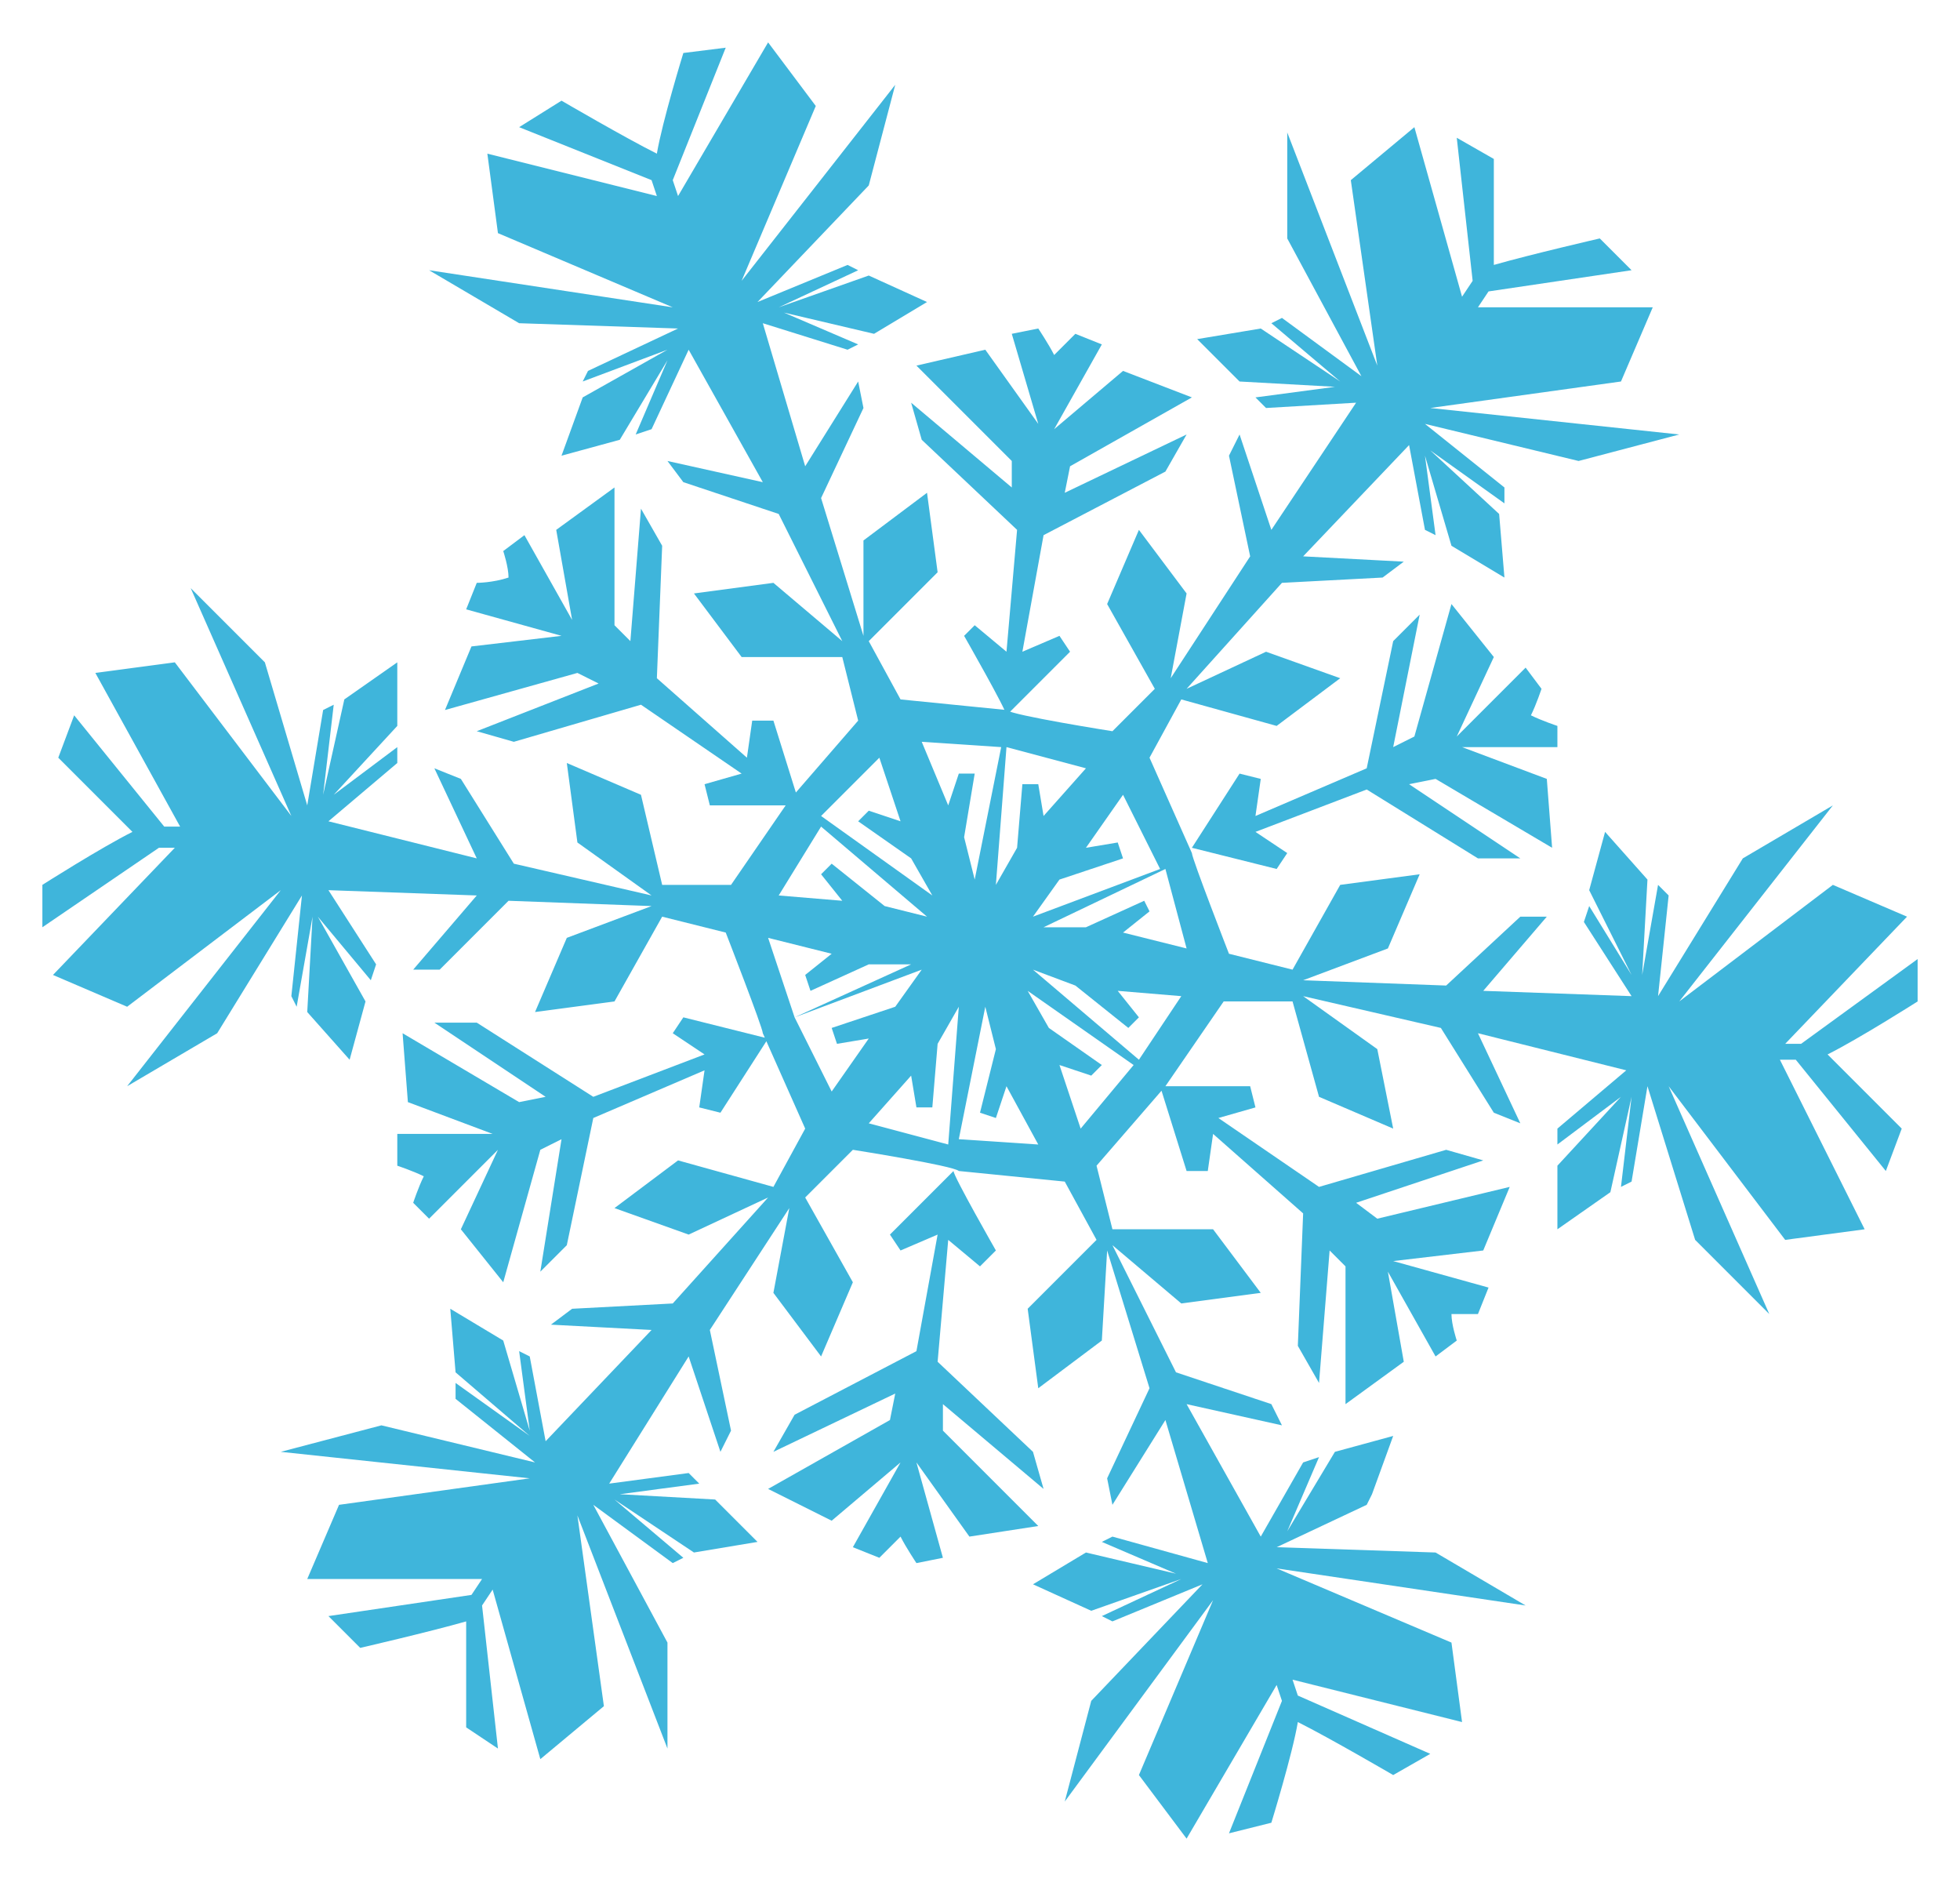 <?xml version="1.0" encoding="utf-8"?>
<!-- Generator: Adobe Illustrator 26.0.2, SVG Export Plug-In . SVG Version: 6.00 Build 0)  -->
<svg version="1.1" id="Layer_1" xmlns="http://www.w3.org/2000/svg" xmlns:xlink="http://www.w3.org/1999/xlink" x="0px" y="0px"
	 viewBox="0 0 37 35.6" style="enable-background:new 0 0 37 35.6;" xml:space="preserve">
<style type="text/css">
	.st0{clip-path:url(#SVGID_00000169533342389887826870000001230727507798335631_);}
	.st1{fill:#0367A5;}
	.st2{fill:#3FB5DB;}
</style>
<path class="st2" d="M17.3,6.9l1.8,1.8l0,0.5l-1.9-1.6l0.2,0.7l1.8,1.7l-0.2,2.3l-0.6-0.5L18.2,12c0,0,0.8,1.4,0.8,1.5
	c0,0,1.2-1.2,1.2-1.2L20,12l-0.7,0.3l0.4-2.2L22,8.9l0.4-0.7l-2.3,1.1l0.1-0.5l2.3-1.3L21.2,7l-1.3,1.1l0.9-1.6l-0.5-0.2
	c0,0-0.2,0.2-0.4,0.4c-0.1-0.2-0.3-0.5-0.3-0.5l-0.5,0.1L19.6,8l-1-1.4L17.3,6.9z M25.6,22.7l2.4-0.8l-0.7-0.2l-2.4,0.7L23,21.1
	l0.7-0.2l-0.1-0.4c0,0-1.6,0-1.7,0c0,0,0.5,1.6,0.5,1.6l0.4,0l0.1-0.7l1.7,1.5l-0.1,2.5l0.4,0.7l0.2-2.5l0.3,0.3l0,2.6l1.1-0.8
	L26.2,24l0.9,1.6l0.4-0.3c0,0-0.1-0.3-0.1-0.5c0.3,0,0.5,0,0.5,0l0.2-0.5l-1.8-0.5l1.7-0.2l0.5-1.2L26,23L25.6,22.7z M19.6,28.8
	l-1.8-1.8l0-0.5l1.9,1.6l-0.2-0.7l-1.8-1.7l0.2-2.3l0.6,0.5l0.3-0.3c0,0-0.8-1.4-0.8-1.5c0,0-1.2,1.2-1.2,1.2l0.2,0.3l0.7-0.3
	l-0.4,2.2L15,26.7l-0.4,0.7l2.3-1.1l-0.1,0.5l-2.3,1.3l1.2,0.6l1.3-1.1l-0.9,1.6l0.5,0.2c0,0,0.2-0.2,0.4-0.4
	c0.1,0.2,0.3,0.5,0.3,0.5l0.5-0.1l-0.5-1.8l1,1.4L19.6,28.8z M11.3,12.9L9,13.8L9.7,14l2.4-0.7l1.9,1.3l-0.7,0.2l0.1,0.4
	c0,0,1.6,0,1.7,0c0,0-0.5-1.6-0.5-1.6l-0.4,0l-0.1,0.7l-1.7-1.5l0.1-2.5l-0.4-0.7l-0.2,2.5l-0.3-0.3l0-2.6L10.5,10l0.3,1.7l-0.9-1.6
	l-0.4,0.3c0,0,0.1,0.3,0.1,0.5C9.3,11,9,11,9,11l-0.2,0.5l1.8,0.5l-1.7,0.2l-0.5,1.2l2.5-0.7L11.3,12.9z M3.3,16l-2.3,2.4L2.4,19
	l2.9-2.2l-2.9,3.7l1.7-1l1.6-2.6l-0.2,1.9L5.6,19l0.3-1.7l-0.1,1.8L6.6,20l0.3-1.1L6,17.3L7,18.5l0.1-0.3l-0.9-1.4L9,16.9l-1.2,1.4
	l0.5,0L9.6,17l2.7,0.1l-1.6,0.6l-0.6,1.4l1.5-0.2l0.9-1.6l1.2,0.3c0,0,0.7,1.8,0.7,1.9c0,0,0.8,1.8,0.8,1.8l-0.6,1.1l-1.8-0.5
	l-1.2,0.9l1.4,0.5l1.5-0.7l-1.8,2l-1.9,0.1l-0.4,0.3l1.9,0.1l-2,2.1l-0.3-1.6l-0.2-0.1l0.2,1.5l-0.5-1.7l-1-0.6l0.1,1.2l1.4,1.2
	l-1.4-1l0,0.3l1.5,1.2l-2.9-0.7l-1.9,0.5l4.7,0.5l-3.6,0.5l-0.6,1.4l3.3,0l-0.2,0.3l-2.7,0.4l0.6,0.6c0,0,1.3-0.3,2-0.5c0,0,0,0,0,0
	l0,0c0,0,0,0,0,0c0,0.7,0,2,0,2L9.4,33l-0.3-2.7l0.2-0.3l0.9,3.2l1.2-1l-0.5-3.6l1.7,4.4l0-2l-1.4-2.6l1.5,1.1l0.2-0.1l-1.3-1.1
	l1.5,1l1.2-0.2l-0.8-0.8l-1.8-0.1l1.5-0.2l-0.2-0.2L11.5,28l1.5-2.4l0.6,1.8l0.2-0.4l-0.4-1.9l1.5-2.3l-0.3,1.6l0.9,1.2l0.6-1.4
	l-0.9-1.6l0.9-0.9c0,0,1.9,0.3,2,0.4c0,0,2,0.2,2,0.2l0.6,1.1l-1.3,1.3l0.2,1.5l1.2-0.9l0.1-1.7l0.8,2.6l-0.8,1.7l0.1,0.5l1-1.6
	l0.8,2.7L21,29l-0.2,0.1l1.4,0.6l-1.7-0.4l-1,0.6l1.1,0.5l1.7-0.6l-1.5,0.7l0.2,0.1l1.7-0.7l-2.1,2.2l-0.5,1.9l2.8-3.8l-1.4,3.3
	l0.9,1.2l1.7-2.9l0.1,0.3l-1,2.5l0.8-0.2c0,0,0.4-1.3,0.5-1.9c0,0,0,0,0,0c0,0,0,0,0,0c0.6,0.3,1.8,1,1.8,1l0.7-0.4l-2.5-1.1
	l-0.1-0.3l3.2,0.8l-0.2-1.5l-3.3-1.4l4.7,0.7l-1.7-1l-3-0.1l1.7-0.8l0.1-0.2L24.3,29l1.6-0.8l0.4-1.1l-1.1,0.3l-0.9,1.5l0.6-1.4
	l-0.3,0.1L23.8,29l-1.4-2.5l1.8,0.4L24,26.5l-1.8-0.6L21,23.5l1.3,1.1l1.5-0.2l-0.9-1.2l-1.9,0L20.7,22c0,0,1.3-1.5,1.3-1.5
	c0,0,1.1-1.6,1.1-1.6l1.3,0l0.5,1.8l1.4,0.6L26,19.8l-1.4-1l2.6,0.6l1,1.6l0.5,0.2l-0.8-1.7l2.8,0.7l-1.3,1.1l0,0.3l1.2-0.9
	l-1.2,1.3l0,1.2l1-0.7l0.4-1.8l-0.2,1.7l0.2-0.1l0.3-1.8l0.9,2.9l1.4,1.4l-1.9-4.3l2.2,2.9l1.5-0.2L33.6,20l0.3,0l1.7,2.1l0.3-0.8
	c0,0-1-1-1.4-1.4c0,0,0,0,0,0c0,0,0,0,0,0c0.6-0.3,1.7-1,1.7-1l0-0.8L34,19.7l-0.3,0l2.3-2.4l-1.4-0.6l-2.9,2.2l2.9-3.7l-1.7,1
	l-1.6,2.6l0.2-1.9l-0.2-0.2l-0.3,1.7l0.1-1.8l-0.8-0.9l-0.3,1.1l0.8,1.6L30,17.1l-0.1,0.3l0.9,1.4L28,18.7l1.2-1.4l-0.5,0l-1.4,1.3
	l-2.7-0.1l1.6-0.6l0.6-1.4l-1.5,0.2l-0.9,1.6L23.2,18c0,0-0.7-1.8-0.7-1.9c0,0-0.8-1.8-0.8-1.8l0.6-1.1l1.8,0.5l1.2-0.9l-1.4-0.5
	L22.4,13l1.8-2l1.9-0.1l0.4-0.3l-1.9-0.1l2-2.1l0.3,1.6l0.2,0.1l-0.2-1.5l0.5,1.7l1,0.6l-0.1-1.2L27,8.5l1.4,1l0-0.3l-1.5-1.2
	l2.9,0.7l1.9-0.5l-4.7-0.5l3.6-0.5l0.6-1.4l-3.3,0l0.2-0.3l2.7-0.4l-0.6-0.6c0,0-1.3,0.3-2,0.5c0,0,0,0,0,0l0,0c0,0,0,0,0,0
	c0-0.7,0-2,0-2l-0.7-0.4l0.3,2.7l-0.2,0.3l-0.9-3.2l-1.2,1L26,6.9l-1.7-4.4l0,2l1.4,2.6l-1.5-1.1l-0.2,0.1l1.3,1.1l-1.5-1l-1.2,0.2
	l0.8,0.8l1.8,0.1l-1.5,0.2l0.2,0.2l1.7-0.1L24,10l-0.6-1.8l-0.2,0.4l0.4,1.9l-1.5,2.3l0.3-1.6l-0.9-1.2l-0.6,1.4l0.9,1.6L21,13.8
	c0,0-1.9-0.3-2-0.4c0,0-2-0.2-2-0.2l-0.6-1.1l1.3-1.3l-0.2-1.5l-1.2,0.9L16.3,12l-0.8-2.6l0.8-1.7l-0.1-0.5l-1,1.6l-0.8-2.7l1.6,0.5
	l0.2-0.1l-1.4-0.6l1.7,0.4l1-0.6l-1.1-0.5l-1.7,0.6l1.5-0.7L16,5l-1.7,0.7l2.1-2.2l0.5-1.9L14,5.3L15.4,2l-0.9-1.2l-1.7,2.9
	l-0.1-0.3l1-2.5L12.9,1c0,0-0.4,1.3-0.5,1.9c0,0,0,0,0,0c0,0,0,0,0,0c-0.6-0.3-1.8-1-1.8-1L9.8,2.4l2.5,1l0.1,0.3L9.2,2.9l0.2,1.5
	l3.3,1.4L8.1,5.1l1.7,1l3,0.1L11.1,7l-0.1,0.2l1.6-0.6L11,7.5l-0.4,1.1l1.1-0.3l0.9-1.5l-0.6,1.4l0.3-0.1l0.7-1.5l1.4,2.5l-1.8-0.4
	l0.3,0.4l1.8,0.6l1.2,2.4l-1.3-1.1l-1.5,0.2l0.9,1.2l1.9,0l0.3,1.2c0,0-1.3,1.5-1.3,1.5c0,0-1.1,1.6-1.1,1.6l-1.3,0L12.1,15
	l-1.4-0.6l0.2,1.5l1.4,1l-2.6-0.6l-1-1.6l-0.5-0.2l0.8,1.7l-2.8-0.7l1.3-1.1l0-0.3l-1.2,0.9l1.2-1.3l0-1.2l-1,0.7l-0.4,1.8l0.2-1.7
	l-0.2,0.1l-0.3,1.8L5,12.5l-1.4-1.4l1.9,4.3l-2.2-2.9l-1.5,0.2l1.6,2.9l-0.3,0l-1.7-2.1l-0.3,0.8c0,0,1,1,1.4,1.4c0,0,0,0,0,0
	c0,0,0,0,0,0c-0.6,0.3-1.7,1-1.7,1l0,0.8L3,16L3.3,16z M22.4,17.9l-1.2-0.3l0.5-0.4L21.6,17l-1.1,0.5l-0.8,0l2.3-1.1L22.4,17.9z
	 M20,16.6l1.2-0.4l-0.1-0.3L20.5,16l0.7-1l0.7,1.4l-2.4,0.9L20,16.6z M20.3,18.6l1,0.8l0.2-0.2l-0.4-0.5l1.2,0.1L21.5,20l-2-1.7
	L20.3,18.6z M21.4,20.1l-1,1.2L20,20.1l0.6,0.2l0.2-0.2l-1-0.7l-0.4-0.7L21.4,20.1z M20.5,14.5l-0.8,0.9l-0.1-0.6l-0.3,0L19.2,16
	l-0.4,0.7l0.2-2.6L20.5,14.5z M18.1,14.6l-0.2,0.6L17.4,14l1.5,0.1l-0.5,2.5l-0.2-0.8l0.2-1.2L18.1,14.6z M16.9,19l-1.2,0.4l0.1,0.3
	l0.6-0.1l-0.7,1l-0.7-1.4l2.4-0.9L16.9,19z M16.4,21.2l0.8-0.9l0.1,0.6l0.3,0l0.1-1.2l0.4-0.7l-0.2,2.6L16.4,21.2z M18.8,21.1
	l0.2-0.6l0.6,1.1l-1.5-0.1l0.5-2.5l0.2,0.8L18.5,21L18.8,21.1z M16.6,14.3l0.4,1.2l-0.6-0.2l-0.2,0.2l1,0.7l0.4,0.7l-2.1-1.5
	L16.6,14.3z M15.5,15.6l2,1.7l-0.8-0.2l-1-0.8l-0.2,0.2l0.4,0.5l-1.2-0.1L15.5,15.6z M14.5,17.7l1.2,0.3l-0.5,0.4l0.1,0.3l1.1-0.5
	l0.8,0L15,19.2L14.5,17.7z M7.5,22c0,0,0.3,0.1,0.5,0.2c-0.1,0.2-0.2,0.5-0.2,0.5L8.1,23l1.3-1.3l-0.7,1.5l0.8,1l0.7-2.5l0.4-0.2
	L10.2,24l0.5-0.5l0.5-2.4l2.1-0.9l-0.1,0.7l0.4,0.1c0,0,0.9-1.4,0.9-1.4c0,0-1.6-0.4-1.6-0.4l-0.2,0.3l0.6,0.4l-2.1,0.8L9,19.3
	l-0.8,0l2.1,1.4l-0.5,0.1l-2.2-1.3l0.1,1.3l1.6,0.6l-1.8,0L7.5,22z M29.4,13.7c0,0-0.3-0.1-0.5-0.2c0.1-0.2,0.2-0.5,0.2-0.5
	l-0.3-0.4l-1.3,1.3l0.7-1.5l-0.8-1l-0.7,2.5l-0.4,0.2l0.5-2.5l-0.5,0.5l-0.5,2.4l-2.1,0.9l0.1-0.7l-0.4-0.1c0,0-0.9,1.4-0.9,1.4
	c0,0,1.6,0.4,1.6,0.4l0.2-0.3l-0.6-0.4l2.1-0.8l2.1,1.3l0.8,0l-2.1-1.4l0.5-0.1l2.2,1.3l-0.1-1.3l-1.6-0.6l1.8,0L29.4,13.7z"/>
</svg>
